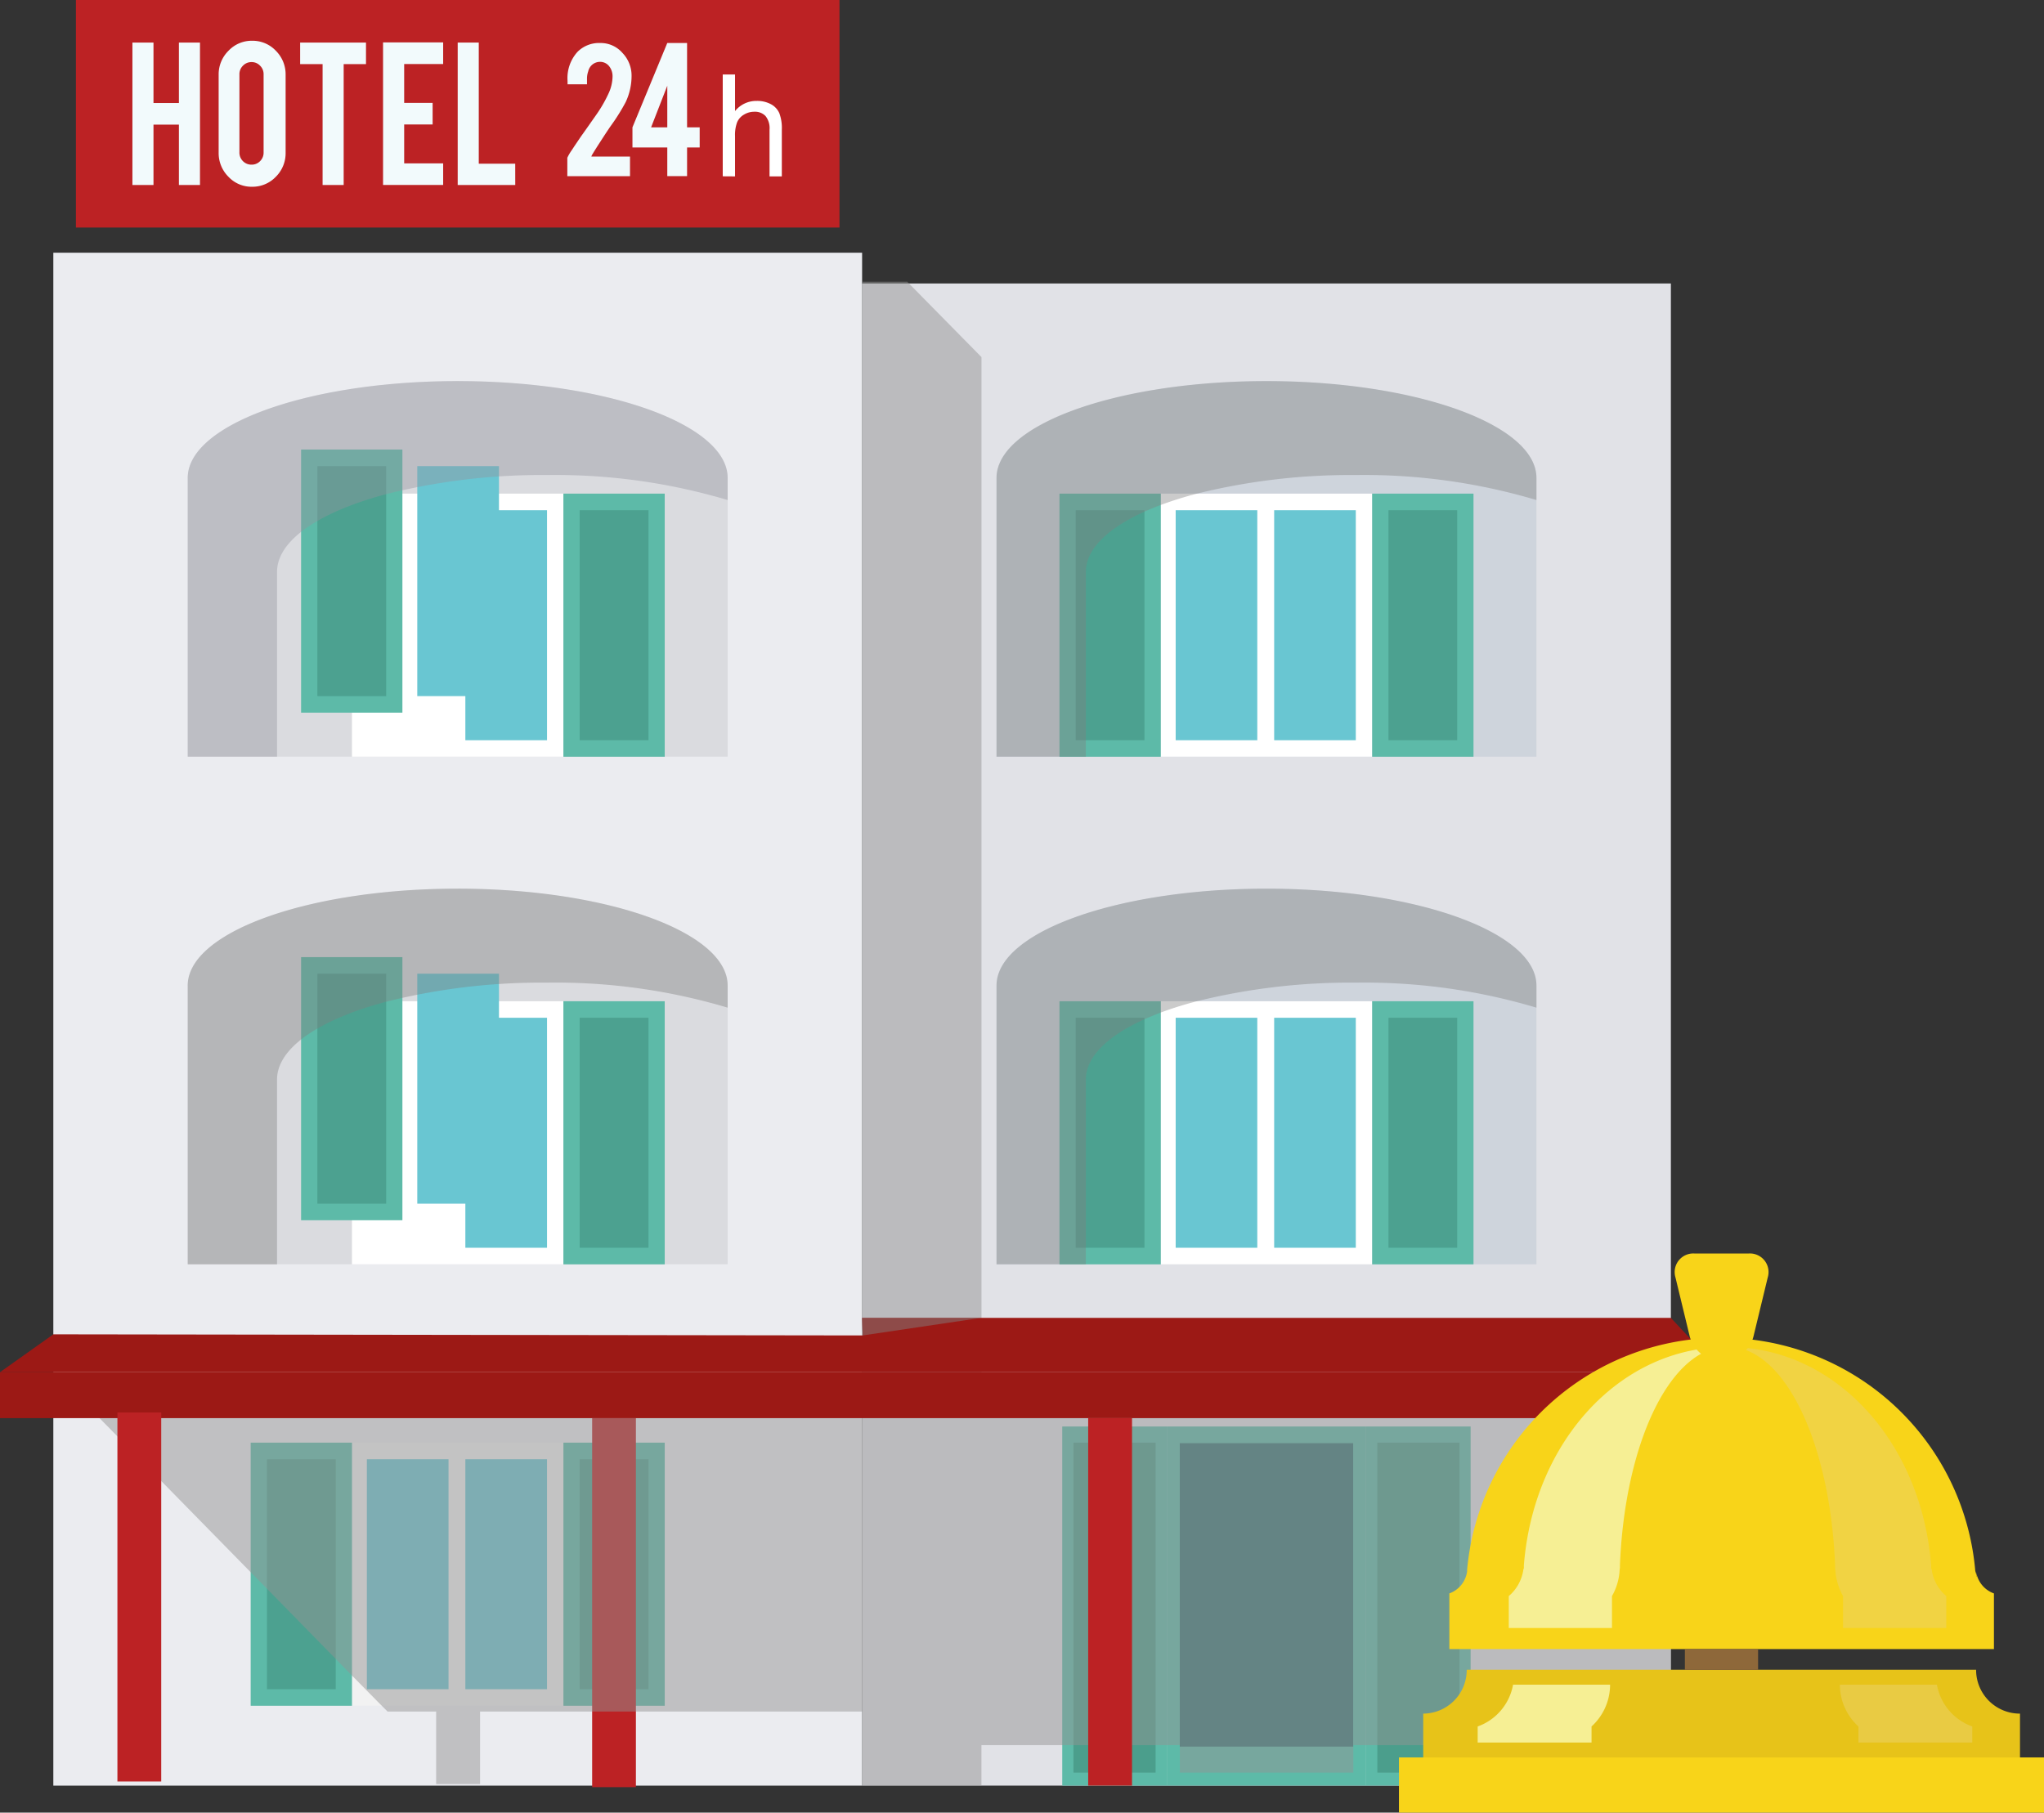 <svg xmlns="http://www.w3.org/2000/svg" width="116.406" height="103.253" viewBox="0 0 116.406 103.253">
  <rect x="0" y="0" width="116.406" height="103.253" fill="#333333" stroke="none"/>
  <g id="Group_3335" data-name="Group 3335" transform="translate(-736.117 -314.064)">
    <rect id="Rectangle_1526" data-name="Rectangle 1526" width="46.06" height="87.321" transform="translate(739.154 328.46)" fill="#ebecf0"/>
    <rect id="Rectangle_1527" data-name="Rectangle 1527" width="46.06" height="85.569" transform="translate(785.214 330.211)" fill="#e1e2e7"/>
    <path id="Path_8989" data-name="Path 8989" d="M786.4,359.249v15.877H755.65V359.249c0-3.049,6.88-5.52,15.376-5.52S786.4,356.2,786.4,359.249Z" transform="translate(-8.843 -17.957)" fill="#dadbdf"/>
    <rect id="Rectangle_1528" data-name="Rectangle 1528" width="12.041" height="14.987" transform="translate(756.162 342.183)" fill="#fff"/>
    <rect id="Rectangle_1529" data-name="Rectangle 1529" width="5.77" height="14.987" transform="translate(768.203 342.183)" fill="#5dbaa8"/>
    <rect id="Rectangle_1530" data-name="Rectangle 1530" width="3.919" height="13.101" transform="translate(769.13 343.128)" fill="#4ca190"/>
    <rect id="Rectangle_1531" data-name="Rectangle 1531" width="5.77" height="14.987" transform="translate(753.264 339.672)" fill="#5dbaa8"/>
    <rect id="Rectangle_1532" data-name="Rectangle 1532" width="3.918" height="13.101" transform="translate(754.192 340.616)" fill="#4ca190"/>
    <rect id="Rectangle_1533" data-name="Rectangle 1533" width="4.652" height="13.101" transform="translate(759.881 340.616)" fill="#69c6d2"/>
    <rect id="Rectangle_1534" data-name="Rectangle 1534" width="4.651" height="13.101" transform="translate(762.619 343.128)" fill="#69c6d2"/>
    <path id="Path_8990" data-name="Path 8990" d="M786.4,412.081v15.876H755.65V412.081c0-3.052,6.88-5.523,15.376-5.523S786.4,409.03,786.4,412.081Z" transform="translate(-8.843 -41.872)" fill="#dadbdf"/>
    <rect id="Rectangle_1535" data-name="Rectangle 1535" width="12.041" height="14.987" transform="translate(756.162 371.098)" fill="#fff"/>
    <rect id="Rectangle_1536" data-name="Rectangle 1536" width="5.77" height="14.987" transform="translate(768.203 371.098)" fill="#5dbaa8"/>
    <rect id="Rectangle_1537" data-name="Rectangle 1537" width="3.919" height="13.101" transform="translate(769.13 372.04)" fill="#4ca190"/>
    <rect id="Rectangle_1538" data-name="Rectangle 1538" width="5.77" height="14.987" transform="translate(753.264 368.586)" fill="#5dbaa8"/>
    <rect id="Rectangle_1539" data-name="Rectangle 1539" width="3.918" height="13.101" transform="translate(754.192 369.529)" fill="#4ca190"/>
    <rect id="Rectangle_1540" data-name="Rectangle 1540" width="4.652" height="13.101" transform="translate(759.881 369.529)" fill="#69c6d2"/>
    <rect id="Rectangle_1541" data-name="Rectangle 1541" width="4.651" height="13.101" transform="translate(762.619 372.04)" fill="#69c6d2"/>
    <path id="Path_8991" data-name="Path 8991" d="M870.559,359.249v15.877H839.808V359.249c0-3.049,6.881-5.52,15.376-5.52S870.559,356.2,870.559,359.249Z" transform="translate(-46.941 -17.957)" fill="#ced4dc"/>
    <rect id="Rectangle_1542" data-name="Rectangle 1542" width="12.041" height="14.987" transform="translate(802.222 342.183)" fill="#fff"/>
    <rect id="Rectangle_1543" data-name="Rectangle 1543" width="5.77" height="14.987" transform="translate(814.263 342.183)" fill="#5dbaa8"/>
    <rect id="Rectangle_1544" data-name="Rectangle 1544" width="3.914" height="13.101" transform="translate(815.191 343.128)" fill="#4ca190"/>
    <rect id="Rectangle_1545" data-name="Rectangle 1545" width="5.768" height="14.987" transform="translate(796.454 342.183)" fill="#5dbaa8"/>
    <rect id="Rectangle_1546" data-name="Rectangle 1546" width="3.916" height="13.101" transform="translate(797.379 343.128)" fill="#4ca190"/>
    <rect id="Rectangle_1547" data-name="Rectangle 1547" width="4.648" height="13.101" transform="translate(803.072 343.128)" fill="#69c6d2"/>
    <rect id="Rectangle_1548" data-name="Rectangle 1548" width="4.649" height="13.101" transform="translate(808.681 343.128)" fill="#69c6d2"/>
    <path id="Path_8992" data-name="Path 8992" d="M870.559,412.081v15.876H839.808V412.081c0-3.052,6.881-5.523,15.376-5.523S870.559,409.03,870.559,412.081Z" transform="translate(-46.941 -41.872)" fill="#ced4dc"/>
    <rect id="Rectangle_1549" data-name="Rectangle 1549" width="12.041" height="14.987" transform="translate(802.222 371.098)" fill="#fff"/>
    <rect id="Rectangle_1550" data-name="Rectangle 1550" width="5.77" height="14.987" transform="translate(814.263 371.098)" fill="#5dbaa8"/>
    <rect id="Rectangle_1551" data-name="Rectangle 1551" width="3.914" height="13.101" transform="translate(815.191 372.04)" fill="#4ca190"/>
    <rect id="Rectangle_1552" data-name="Rectangle 1552" width="5.768" height="14.987" transform="translate(796.454 371.098)" fill="#5dbaa8"/>
    <rect id="Rectangle_1553" data-name="Rectangle 1553" width="3.916" height="13.101" transform="translate(797.379 372.04)" fill="#4ca190"/>
    <rect id="Rectangle_1554" data-name="Rectangle 1554" width="4.648" height="13.101" transform="translate(803.072 372.04)" fill="#69c6d2"/>
    <rect id="Rectangle_1555" data-name="Rectangle 1555" width="4.649" height="13.101" transform="translate(808.681 372.04)" fill="#69c6d2"/>
    <rect id="Rectangle_1556" data-name="Rectangle 1556" width="43.486" height="12.961" transform="translate(740.44 314.064)" fill="#bc2224"/>
    <g id="Group_3328" data-name="Group 3328" transform="translate(743.653 316.386)">
      <path id="Path_8993" data-name="Path 8993" d="M751.092,323.169v3.439h-1.2v-8.113h1.2v3.443h1.448v-3.443h1.2v8.113h-1.2v-3.439Z" transform="translate(-749.887 -318.392)" fill="#f2fafc"/>
      <path id="Path_8994" data-name="Path 8994" d="M760.775,318.306a1.816,1.816,0,0,1,1.351.568,1.893,1.893,0,0,1,.558,1.373v4.431a1.888,1.888,0,0,1-.558,1.376,1.832,1.832,0,0,1-1.351.568,1.8,1.8,0,0,1-1.35-.572,1.9,1.9,0,0,1-.555-1.372v-4.431a1.885,1.885,0,0,1,.566-1.376A1.809,1.809,0,0,1,760.775,318.306Zm.655,1.916a.669.669,0,0,0-.2-.495.65.65,0,0,0-.488-.206.666.666,0,0,0-.489.206.677.677,0,0,0-.2.495v4.441a.683.683,0,0,0,.2.5.67.67,0,0,0,.489.2.654.654,0,0,0,.488-.2.675.675,0,0,0,.2-.5Z" transform="translate(-753.954 -318.306)" fill="#f2fafc"/>
      <path id="Path_8995" data-name="Path 8995" d="M768.629,319.722H767.35v-1.227H771.1v1.227h-1.271v6.886h-1.2Z" transform="translate(-757.793 -318.392)" fill="#f2fafc"/>
      <path id="Path_8996" data-name="Path 8996" d="M775.977,326.6v-8.12H779.4v1.23h-2.22v2.215H778.8v1.229H777.18v2.216h2.22v1.23Z" transform="translate(-761.698 -318.386)" fill="#f2fafc"/>
      <path id="Path_8997" data-name="Path 8997" d="M787.022,326.608h-3.278v-8.113h1.2v6.9h2.076Z" transform="translate(-765.214 -318.392)" fill="#f2fafc"/>
    </g>
    <path id="Path_8998" data-name="Path 8998" d="M786.4,359.246v1.259a34.353,34.353,0,0,0-10.288-1.424,36.384,36.384,0,0,0-9.035,1.056,21.334,21.334,0,0,0-2.072.648c-.326.124-.636.25-.927.381-2.095.947-3.341,2.135-3.341,3.435v10.525H755.65v-15.88c0-3.048,6.88-5.517,15.376-5.517S786.4,356.2,786.4,359.246Z" transform="translate(-8.843 -17.957)" fill="#93939c" opacity="0.41"/>
    <path id="Path_8999" data-name="Path 8999" d="M786.4,412.077v1.259a34.247,34.247,0,0,0-10.288-1.425,36.385,36.385,0,0,0-9.035,1.055c-.742.193-1.432.41-2.072.646-.326.128-.636.255-.927.383-2.095.948-3.341,2.137-3.341,3.437v10.524H755.65v-15.88c0-3.048,6.88-5.519,15.376-5.519S786.4,409.03,786.4,412.077Z" transform="translate(-8.843 -41.872)" fill="gray" opacity="0.41"/>
    <path id="Path_9000" data-name="Path 9000" d="M870.561,359.246v1.259a34.339,34.339,0,0,0-10.288-1.424,36.38,36.38,0,0,0-9.034,1.056,21.155,21.155,0,0,0-2.072.648c-.326.124-.634.25-.928.381-2.091.947-3.339,2.135-3.339,3.435v10.525h-5.088v-15.88c0-3.048,6.878-5.517,15.374-5.517S870.561,356.2,870.561,359.246Z" transform="translate(-46.943 -17.957)" fill="gray" opacity="0.41"/>
    <path id="Path_9001" data-name="Path 9001" d="M870.561,412.077v1.259a34.233,34.233,0,0,0-10.288-1.425,36.382,36.382,0,0,0-9.034,1.055,21.6,21.6,0,0,0-2.072.646c-.326.128-.634.255-.928.383-2.091.948-3.339,2.137-3.339,3.437v10.524h-5.088v-15.88c0-3.048,6.878-5.519,15.374-5.519S870.561,409.03,870.561,412.077Z" transform="translate(-46.943 -41.872)" fill="gray" opacity="0.41"/>
    <g id="Group_3329" data-name="Group 3329" transform="translate(750.393 396.243)">
      <rect id="Rectangle_1557" data-name="Rectangle 1557" width="12.041" height="14.988" transform="translate(5.769 0)" fill="#f2f2f2"/>
      <rect id="Rectangle_1558" data-name="Rectangle 1558" width="5.77" height="14.988" transform="translate(17.811 0)" fill="#5dbaa8"/>
      <rect id="Rectangle_1559" data-name="Rectangle 1559" width="3.919" height="13.1" transform="translate(18.737 0.945)" fill="#4ca190"/>
      <rect id="Rectangle_1560" data-name="Rectangle 1560" width="5.769" height="14.988" transform="translate(0 0)" fill="#5dbaa8"/>
      <rect id="Rectangle_1561" data-name="Rectangle 1561" width="3.917" height="13.1" transform="translate(0.927 0.945)" fill="#4ca190"/>
      <rect id="Rectangle_1562" data-name="Rectangle 1562" width="4.651" height="13.1" transform="translate(6.617 0.945)" fill="#69c6d2"/>
      <rect id="Rectangle_1563" data-name="Rectangle 1563" width="4.651" height="13.1" transform="translate(12.226 0.945)" fill="#69c6d2"/>
    </g>
    <rect id="Rectangle_1564" data-name="Rectangle 1564" width="2.492" height="21.021" transform="translate(769.84 394.846)" fill="#bc2224"/>
    <rect id="Rectangle_1565" data-name="Rectangle 1565" width="11.352" height="20.458" transform="translate(802.566 395.323)" fill="#5dbaa8"/>
    <rect id="Rectangle_1566" data-name="Rectangle 1566" width="5.951" height="20.458" transform="translate(813.918 395.323)" fill="#5dbaa8"/>
    <rect id="Rectangle_1567" data-name="Rectangle 1567" width="9.874" height="17.284" transform="translate(803.306 396.273)" fill="#204f59" opacity="0.64"/>
    <rect id="Rectangle_1568" data-name="Rectangle 1568" width="4.677" height="18.796" transform="translate(814.556 396.243)" fill="#4b9e8c"/>
    <rect id="Rectangle_1569" data-name="Rectangle 1569" width="5.954" height="20.458" transform="translate(796.612 395.323)" fill="#5dbaa8"/>
    <rect id="Rectangle_1570" data-name="Rectangle 1570" width="4.679" height="18.796" transform="translate(797.25 396.243)" fill="#4b9e8c"/>
    <path id="Path_9002" data-name="Path 9002" d="M835.893,408.038v18.711H825.108v2.225h-2.5v-2.225H817.8v1.567h-9.88v-1.567h-11.3v2.3h-6.791v-4.212H768.067v4.132h-2.5v-4.132H762.8l-.42-.42-1.6-1.624-.921-.942-3.916-4-.92-.932-7.97-8.128-.749-.761h43.528V343.39h2.578v.012l4.213,4.28v60.356Z" transform="translate(-4.611 -13.276)" fill="#939393" opacity="0.49"/>
    <g id="Group_3331" data-name="Group 3331" transform="translate(736.117 389.138)">
      <g id="Group_3330" data-name="Group 3330" transform="translate(0 0)">
        <rect id="Rectangle_1571" data-name="Rectangle 1571" width="98.037" height="2.617" transform="translate(0 3.091)" fill="#9c1915"/>
        <path id="Path_9003" data-name="Path 9003" d="M834.154,454.328H736.117l3.037-2.157,46.091.064-.031-1h46.06l2.745,2.943Z" transform="translate(-736.117 -451.237)" fill="#9c1915"/>
      </g>
    </g>
    <rect id="Rectangle_1572" data-name="Rectangle 1572" width="2.497" height="20.938" transform="translate(798.089 394.843)" fill="#bc2224"/>
    <rect id="Rectangle_1573" data-name="Rectangle 1573" width="2.495" height="21.021" transform="translate(742.804 394.524)" fill="#bc2224"/>
    <g id="Group_3332" data-name="Group 3332" transform="translate(768.423 316.512)">
      <path id="Path_9004" data-name="Path 9004" d="M795.161,320.685a2.222,2.222,0,0,1,.572-1.646,1.733,1.733,0,0,1,1.3-.5,1.639,1.639,0,0,1,1.255.564,1.862,1.862,0,0,1,.52,1.311,3.5,3.5,0,0,1-.337,1.495,11.554,11.554,0,0,1-.863,1.374c-.124.18-.306.455-.548.83l-.2.309c-.127.2-.226.361-.295.477a.368.368,0,0,0-.046.108h2.2v1.119h-3.57v-1.049a2.632,2.632,0,0,1,.242-.417c.077-.116.161-.245.257-.387l.29-.428c.174-.24.439-.619.807-1.144a7.8,7.8,0,0,0,.774-1.335,2.383,2.383,0,0,0,.206-.913.914.914,0,0,0-.19-.587.653.653,0,0,0-.536-.254.689.689,0,0,0-.662.55,1.21,1.21,0,0,0-.067.435v.293h-1.107Z" transform="translate(-795.146 -318.537)" fill="#f2fafc"/>
      <path id="Path_9005" data-name="Path 9005" d="M801.929,323.343l1.984-4.806h1.127v4.806h.718v1.147h-.718v1.633h-1.127V324.49h-1.984Zm1.984,0v-2.37l-.922,2.37Z" transform="translate(-798.217 -318.537)" fill="#f2fafc"/>
    </g>
    <g id="Group_3333" data-name="Group 3333" transform="translate(777.277 318.302)">
      <path id="Path_9006" data-name="Path 9006" d="M811.323,327.612v-5.8h.7v2.085a1.552,1.552,0,0,1,1.237-.58,1.646,1.646,0,0,1,.8.184,1.071,1.071,0,0,1,.484.511,2.408,2.408,0,0,1,.144.943v2.663h-.7v-2.663a1.1,1.1,0,0,0-.23-.778.827.827,0,0,0-.642-.243,1.113,1.113,0,0,0-.582.163.912.912,0,0,0-.394.444,2.061,2.061,0,0,0-.117.776v2.3Z" transform="translate(-811.323 -321.807)" fill="#fff"/>
    </g>
    <path id="Path_9007" data-name="Path 9007" d="M825.856,452.235l-.031-1H832.6Z" transform="translate(-40.611 -62.099)" fill="gray" opacity="0.49"/>
    <g id="Group_3334" data-name="Group 3334" transform="translate(815.788 385.468)">
      <path id="Path_9008" data-name="Path 9008" d="M917.947,467.89v3.172H886.933V467.89a1.554,1.554,0,0,0,1-1.184.646.646,0,0,0,.012-.071v-.1a14.526,14.526,0,0,1,28.94.084.838.838,0,0,1,.057.31l.013.015c0-.07-.013-.156-.013-.24A1.549,1.549,0,0,0,917.947,467.89Z" transform="translate(-884.063 -448.527)" fill="#f8d419"/>
      <path id="Path_9009" data-name="Path 9009" d="M918.2,490.357v2.5H884.214v-2.5a2.487,2.487,0,0,0,2.477-2.5H915.7a2.489,2.489,0,0,0,2.484,2.5Z" transform="translate(-882.832 -464.147)" fill="#e7c319"/>
      <path id="Path_9010" data-name="Path 9010" d="M905.24,454.275c-3.029.324-5.513,5.555-5.793,12.42v.168l-.015.085a3.344,3.344,0,0,1-.437,1.508v1.818h-5.878v-1.818a2.426,2.426,0,0,0,.831-1.508l.029-.085V466.7C894.527,459.717,899.348,454.43,905.24,454.275Z" transform="translate(-886.863 -448.942)" fill="#f6ef94"/>
      <path id="Path_9011" data-name="Path 9011" d="M897.421,489.407a3.219,3.219,0,0,1-1.057,2.382v.915H889.88v-.915a3.108,3.108,0,0,0,2.015-2.382Z" transform="translate(-885.397 -464.847)" fill="#f6ef94"/>
      <path id="Path_9012" data-name="Path 9012" d="M916.494,454.275c3.03.324,5.508,5.555,5.79,12.42v.168l.014.085a3.4,3.4,0,0,0,.438,1.508v1.818h5.881v-1.818a2.408,2.408,0,0,1-.831-1.508l-.033-.085V466.7C927.2,459.717,922.386,454.43,916.494,454.275Z" transform="translate(-897.446 -448.942)" fill="#ead168" opacity="0.53"/>
      <path id="Path_9013" data-name="Path 9013" d="M927.569,489.407a3.223,3.223,0,0,0,1.056,2.382v.915h6.485v-.915a3.107,3.107,0,0,1-2.016-2.382Z" transform="translate(-902.459 -464.847)" fill="#ead168" opacity="0.53"/>
      <rect id="Rectangle_1574" data-name="Rectangle 1574" width="4.168" height="1.179" transform="translate(16.284 22.536)" fill="#8e683a"/>
      <rect id="Rectangle_1575" data-name="Rectangle 1575" width="36.735" height="3.143" transform="translate(0 28.706)" fill="#f8d419"/>
      <path id="Path_9014" data-name="Path 9014" d="M914.606,444.531a1.06,1.06,0,0,1,1.078,1.369l-.818,3.383a1.893,1.893,0,0,1-1.744,1.37h-.133a1.889,1.889,0,0,1-1.74-1.37l-.818-3.383a1.06,1.06,0,0,1,1.078-1.369Z" transform="translate(-894.683 -444.531)" fill="#f8d419"/>
    </g>
  </g>
</svg>
